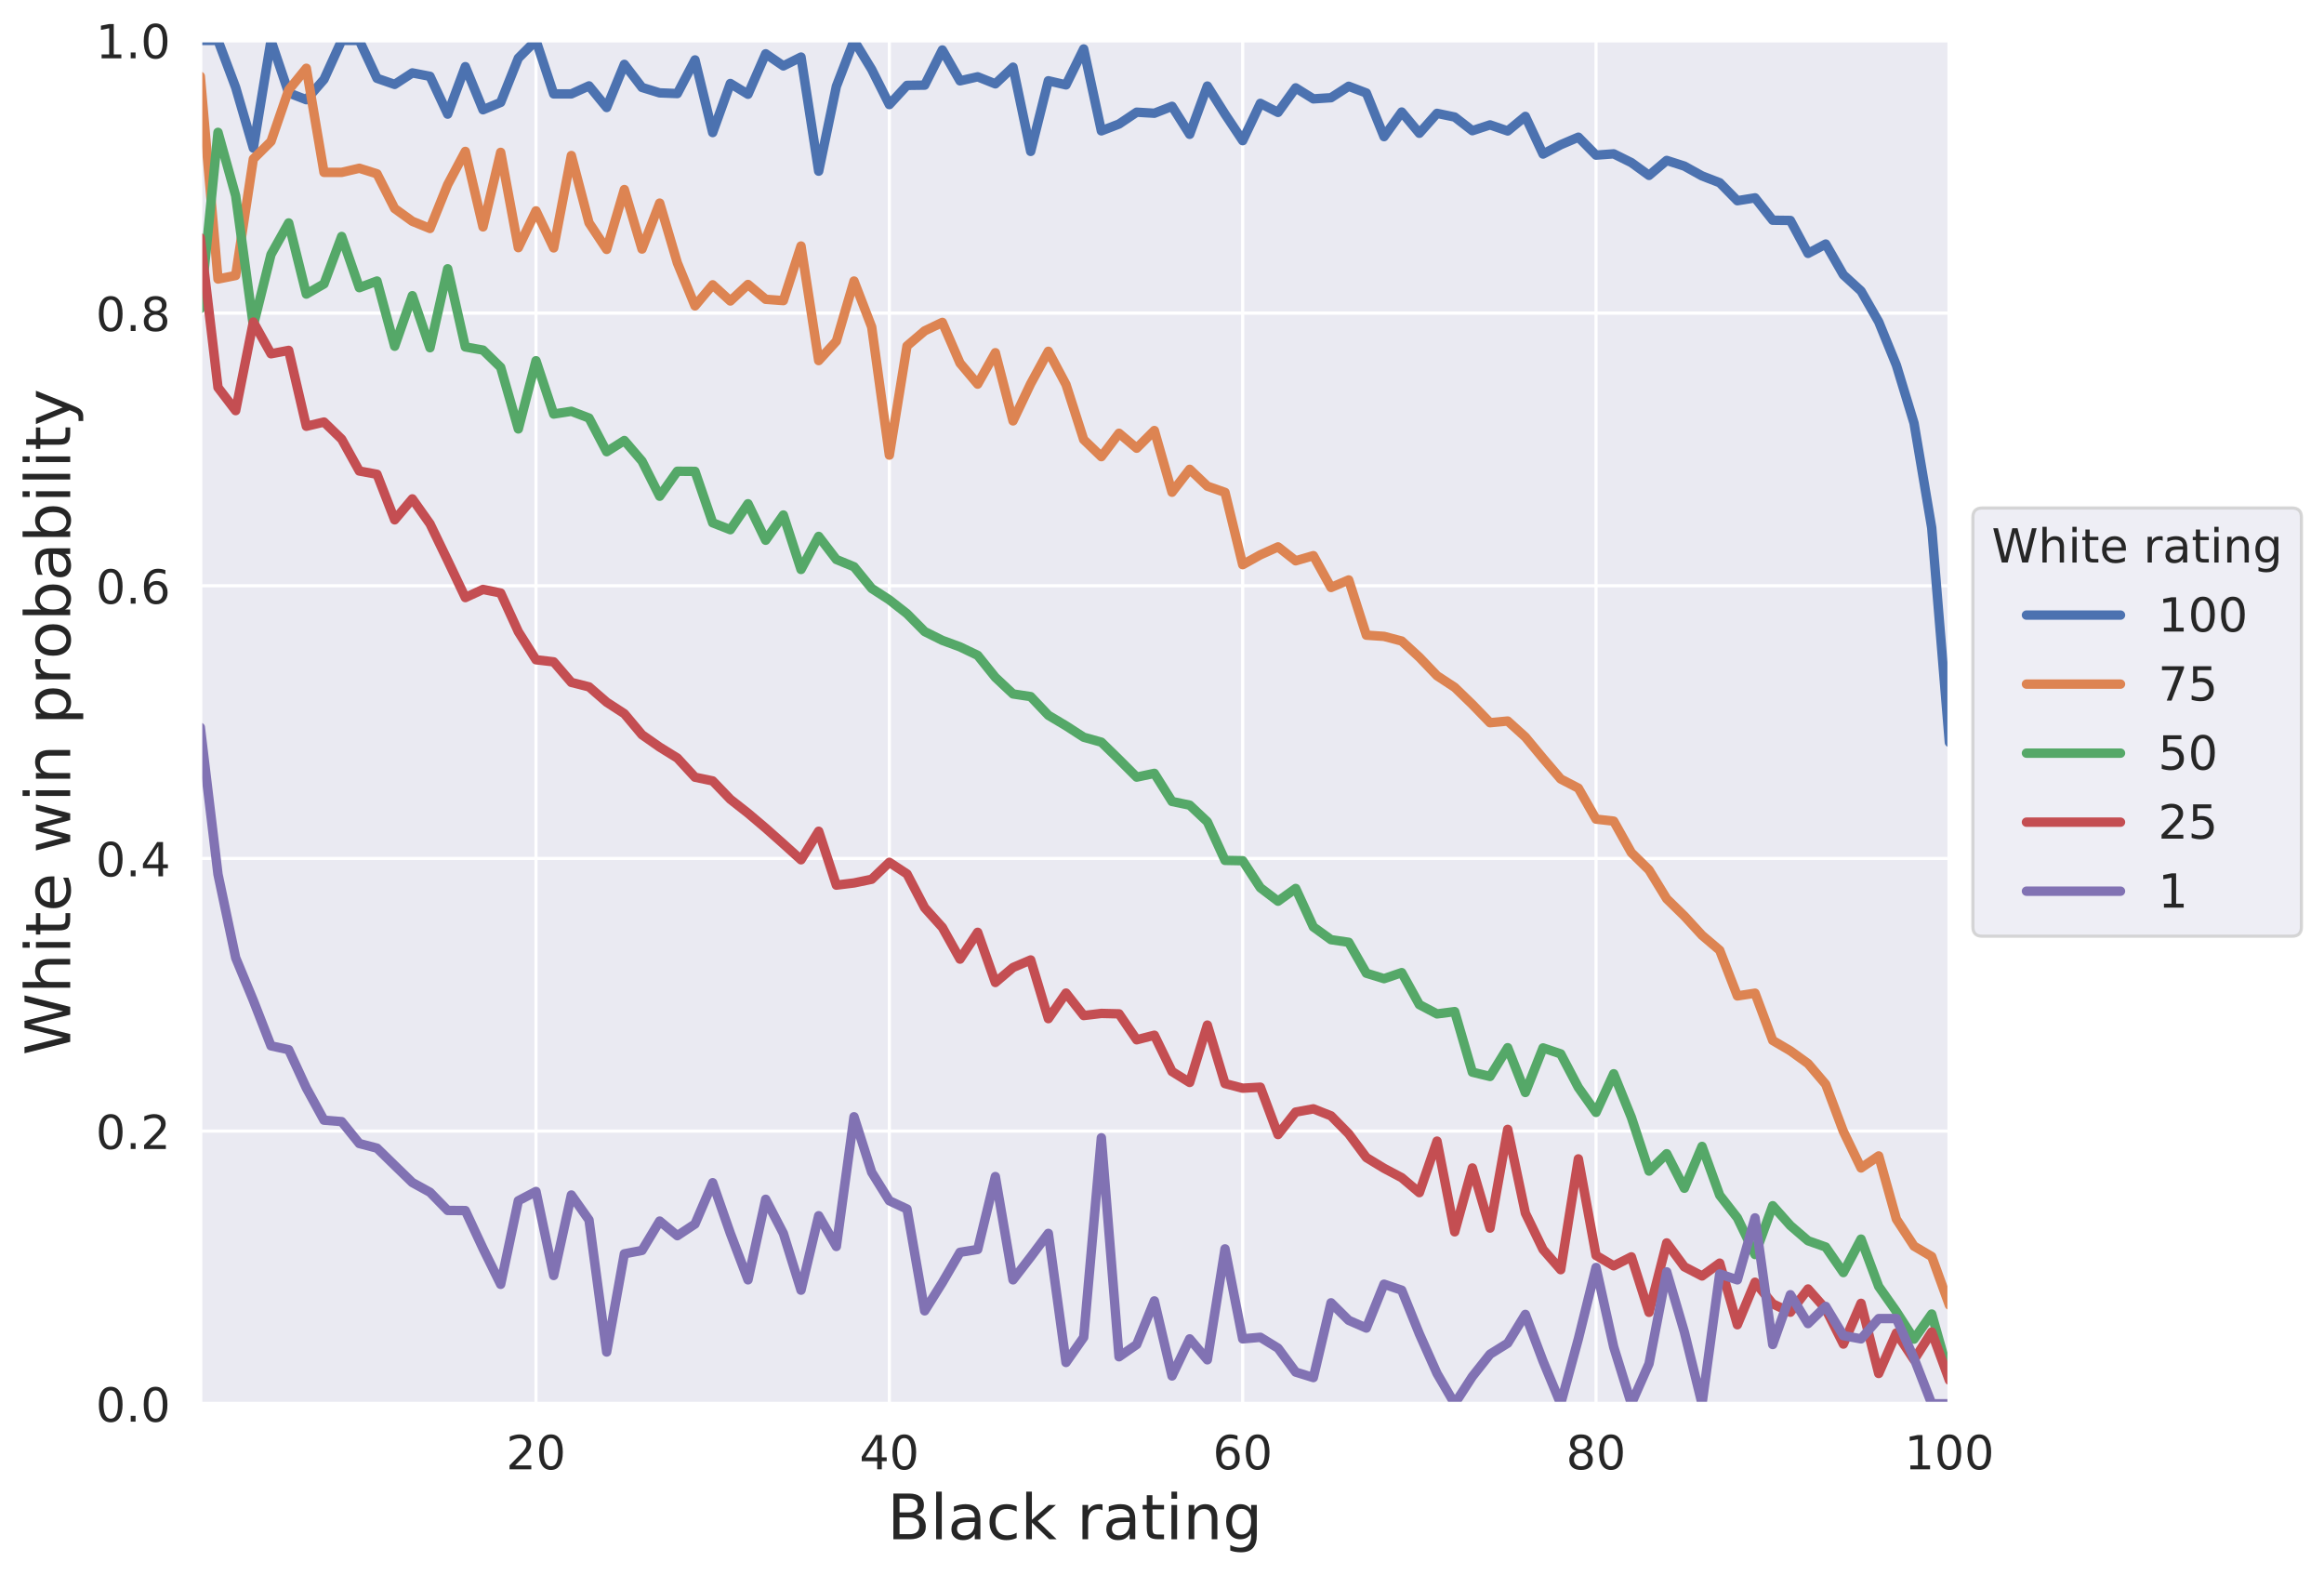 <?xml version="1.0" encoding="utf-8" standalone="no"?>
<!DOCTYPE svg PUBLIC "-//W3C//DTD SVG 1.1//EN"
  "http://www.w3.org/Graphics/SVG/1.1/DTD/svg11.dtd">
<!-- Created with matplotlib (https://matplotlib.org/) -->
<svg height="502.352pt" version="1.1" viewBox="0 0 741.428 502.352" width="741.428pt" xmlns="http://www.w3.org/2000/svg" xmlns:xlink="http://www.w3.org/1999/xlink">
 <defs>
  <style type="text/css">
*{stroke-linecap:butt;stroke-linejoin:round;}
  </style>
 </defs>
 <g id="figure_1">
  <g id="patch_1">
   <path d="M -0 502.352 
L 741.428 502.352 
L 741.428 0 
L -0 0 
z
" style="fill:#ffffff;"/>
  </g>
  <g id="axes_1">
   <g id="patch_2">
    <path d="M 63.911 447.779 
L 621.911 447.779 
L 621.911 12.899 
L 63.911 12.899 
z
" style="fill:#eaeaf2;"/>
   </g>
   <g id="matplotlib.axis_1">
    <g id="xtick_1">
     <g id="line2d_1">
      <path clip-path="url(#p75b1e453d5)" d="M 171.002 447.779 
L 171.002 12.899 
" style="fill:none;stroke:#ffffff;stroke-linecap:round;"/>
     </g>
     <g id="text_1">
      <!-- 20 -->
      <defs>
       <path d="M 19.188 8.297 
L 53.609 8.297 
L 53.609 0 
L 7.328 0 
L 7.328 8.297 
Q 12.938 14.109 22.625 23.891 
Q 32.328 33.688 34.812 36.531 
Q 39.547 41.844 41.422 45.531 
Q 43.312 49.219 43.312 52.781 
Q 43.312 58.594 39.234 62.25 
Q 35.156 65.922 28.609 65.922 
Q 23.969 65.922 18.812 64.312 
Q 13.672 62.703 7.812 59.422 
L 7.812 69.391 
Q 13.766 71.781 18.938 73 
Q 24.125 74.219 28.422 74.219 
Q 39.75 74.219 46.484 68.547 
Q 53.219 62.891 53.219 53.422 
Q 53.219 48.922 51.531 44.891 
Q 49.859 40.875 45.406 35.406 
Q 44.188 33.984 37.641 27.219 
Q 31.109 20.453 19.188 8.297 
z
" id="DejaVuSans-50"/>
       <path d="M 31.781 66.406 
Q 24.172 66.406 20.328 58.906 
Q 16.5 51.422 16.5 36.375 
Q 16.5 21.391 20.328 13.891 
Q 24.172 6.391 31.781 6.391 
Q 39.453 6.391 43.281 13.891 
Q 47.125 21.391 47.125 36.375 
Q 47.125 51.422 43.281 58.906 
Q 39.453 66.406 31.781 66.406 
z
M 31.781 74.219 
Q 44.047 74.219 50.516 64.516 
Q 56.984 54.828 56.984 36.375 
Q 56.984 17.969 50.516 8.266 
Q 44.047 -1.422 31.781 -1.422 
Q 19.531 -1.422 13.062 8.266 
Q 6.594 17.969 6.594 36.375 
Q 6.594 54.828 13.062 64.516 
Q 19.531 74.219 31.781 74.219 
z
" id="DejaVuSans-48"/>
      </defs>
      <g style="fill:#262626;" transform="translate(161.458 468.676)scale(0.15 -0.15)">
       <use xlink:href="#DejaVuSans-50"/>
       <use x="63.623" xlink:href="#DejaVuSans-48"/>
      </g>
     </g>
    </g>
    <g id="xtick_2">
     <g id="line2d_2">
      <path clip-path="url(#p75b1e453d5)" d="M 283.729 447.779 
L 283.729 12.899 
" style="fill:none;stroke:#ffffff;stroke-linecap:round;"/>
     </g>
     <g id="text_2">
      <!-- 40 -->
      <defs>
       <path d="M 37.797 64.312 
L 12.891 25.391 
L 37.797 25.391 
z
M 35.203 72.906 
L 47.609 72.906 
L 47.609 25.391 
L 58.016 25.391 
L 58.016 17.188 
L 47.609 17.188 
L 47.609 0 
L 37.797 0 
L 37.797 17.188 
L 4.891 17.188 
L 4.891 26.703 
z
" id="DejaVuSans-52"/>
      </defs>
      <g style="fill:#262626;" transform="translate(274.185 468.676)scale(0.15 -0.15)">
       <use xlink:href="#DejaVuSans-52"/>
       <use x="63.623" xlink:href="#DejaVuSans-48"/>
      </g>
     </g>
    </g>
    <g id="xtick_3">
     <g id="line2d_3">
      <path clip-path="url(#p75b1e453d5)" d="M 396.456 447.779 
L 396.456 12.899 
" style="fill:none;stroke:#ffffff;stroke-linecap:round;"/>
     </g>
     <g id="text_3">
      <!-- 60 -->
      <defs>
       <path d="M 33.016 40.375 
Q 26.375 40.375 22.484 35.828 
Q 18.609 31.297 18.609 23.391 
Q 18.609 15.531 22.484 10.953 
Q 26.375 6.391 33.016 6.391 
Q 39.656 6.391 43.531 10.953 
Q 47.406 15.531 47.406 23.391 
Q 47.406 31.297 43.531 35.828 
Q 39.656 40.375 33.016 40.375 
z
M 52.594 71.297 
L 52.594 62.312 
Q 48.875 64.062 45.094 64.984 
Q 41.312 65.922 37.594 65.922 
Q 27.828 65.922 22.672 59.328 
Q 17.531 52.734 16.797 39.406 
Q 19.672 43.656 24.016 45.922 
Q 28.375 48.188 33.594 48.188 
Q 44.578 48.188 50.953 41.516 
Q 57.328 34.859 57.328 23.391 
Q 57.328 12.156 50.688 5.359 
Q 44.047 -1.422 33.016 -1.422 
Q 20.359 -1.422 13.672 8.266 
Q 6.984 17.969 6.984 36.375 
Q 6.984 53.656 15.188 63.938 
Q 23.391 74.219 37.203 74.219 
Q 40.922 74.219 44.703 73.484 
Q 48.484 72.75 52.594 71.297 
z
" id="DejaVuSans-54"/>
      </defs>
      <g style="fill:#262626;" transform="translate(386.913 468.676)scale(0.15 -0.15)">
       <use xlink:href="#DejaVuSans-54"/>
       <use x="63.623" xlink:href="#DejaVuSans-48"/>
      </g>
     </g>
    </g>
    <g id="xtick_4">
     <g id="line2d_4">
      <path clip-path="url(#p75b1e453d5)" d="M 509.184 447.779 
L 509.184 12.899 
" style="fill:none;stroke:#ffffff;stroke-linecap:round;"/>
     </g>
     <g id="text_4">
      <!-- 80 -->
      <defs>
       <path d="M 31.781 34.625 
Q 24.75 34.625 20.719 30.859 
Q 16.703 27.094 16.703 20.516 
Q 16.703 13.922 20.719 10.156 
Q 24.75 6.391 31.781 6.391 
Q 38.812 6.391 42.859 10.172 
Q 46.922 13.969 46.922 20.516 
Q 46.922 27.094 42.891 30.859 
Q 38.875 34.625 31.781 34.625 
z
M 21.922 38.812 
Q 15.578 40.375 12.031 44.719 
Q 8.5 49.078 8.5 55.328 
Q 8.5 64.062 14.719 69.141 
Q 20.953 74.219 31.781 74.219 
Q 42.672 74.219 48.875 69.141 
Q 55.078 64.062 55.078 55.328 
Q 55.078 49.078 51.531 44.719 
Q 48 40.375 41.703 38.812 
Q 48.828 37.156 52.797 32.312 
Q 56.781 27.484 56.781 20.516 
Q 56.781 9.906 50.312 4.234 
Q 43.844 -1.422 31.781 -1.422 
Q 19.734 -1.422 13.25 4.234 
Q 6.781 9.906 6.781 20.516 
Q 6.781 27.484 10.781 32.312 
Q 14.797 37.156 21.922 38.812 
z
M 18.312 54.391 
Q 18.312 48.734 21.844 45.562 
Q 25.391 42.391 31.781 42.391 
Q 38.141 42.391 41.719 45.562 
Q 45.312 48.734 45.312 54.391 
Q 45.312 60.062 41.719 63.234 
Q 38.141 66.406 31.781 66.406 
Q 25.391 66.406 21.844 63.234 
Q 18.312 60.062 18.312 54.391 
z
" id="DejaVuSans-56"/>
      </defs>
      <g style="fill:#262626;" transform="translate(499.64 468.676)scale(0.15 -0.15)">
       <use xlink:href="#DejaVuSans-56"/>
       <use x="63.623" xlink:href="#DejaVuSans-48"/>
      </g>
     </g>
    </g>
    <g id="xtick_5">
     <g id="line2d_5">
      <path clip-path="url(#p75b1e453d5)" d="M 621.911 447.779 
L 621.911 12.899 
" style="fill:none;stroke:#ffffff;stroke-linecap:round;"/>
     </g>
     <g id="text_5">
      <!-- 100 -->
      <defs>
       <path d="M 12.406 8.297 
L 28.516 8.297 
L 28.516 63.922 
L 10.984 60.406 
L 10.984 69.391 
L 28.422 72.906 
L 38.281 72.906 
L 38.281 8.297 
L 54.391 8.297 
L 54.391 0 
L 12.406 0 
z
" id="DejaVuSans-49"/>
      </defs>
      <g style="fill:#262626;" transform="translate(607.595 468.676)scale(0.15 -0.15)">
       <use xlink:href="#DejaVuSans-49"/>
       <use x="63.623" xlink:href="#DejaVuSans-48"/>
       <use x="127.246" xlink:href="#DejaVuSans-48"/>
      </g>
     </g>
    </g>
    <g id="text_6">
     <!-- Black rating -->
     <defs>
      <path d="M 19.672 34.812 
L 19.672 8.109 
L 35.5 8.109 
Q 43.453 8.109 47.281 11.406 
Q 51.125 14.703 51.125 21.484 
Q 51.125 28.328 47.281 31.562 
Q 43.453 34.812 35.5 34.812 
z
M 19.672 64.797 
L 19.672 42.828 
L 34.281 42.828 
Q 41.5 42.828 45.031 45.531 
Q 48.578 48.25 48.578 53.812 
Q 48.578 59.328 45.031 62.062 
Q 41.5 64.797 34.281 64.797 
z
M 9.812 72.906 
L 35.016 72.906 
Q 46.297 72.906 52.391 68.219 
Q 58.5 63.531 58.5 54.891 
Q 58.5 48.188 55.375 44.234 
Q 52.25 40.281 46.188 39.312 
Q 53.469 37.75 57.5 32.781 
Q 61.531 27.828 61.531 20.406 
Q 61.531 10.641 54.891 5.312 
Q 48.25 0 35.984 0 
L 9.812 0 
z
" id="DejaVuSans-66"/>
      <path d="M 9.422 75.984 
L 18.406 75.984 
L 18.406 0 
L 9.422 0 
z
" id="DejaVuSans-108"/>
      <path d="M 34.281 27.484 
Q 23.391 27.484 19.188 25 
Q 14.984 22.516 14.984 16.5 
Q 14.984 11.719 18.141 8.906 
Q 21.297 6.109 26.703 6.109 
Q 34.188 6.109 38.703 11.406 
Q 43.219 16.703 43.219 25.484 
L 43.219 27.484 
z
M 52.203 31.203 
L 52.203 0 
L 43.219 0 
L 43.219 8.297 
Q 40.141 3.328 35.547 0.953 
Q 30.953 -1.422 24.312 -1.422 
Q 15.922 -1.422 10.953 3.297 
Q 6 8.016 6 15.922 
Q 6 25.141 12.172 29.828 
Q 18.359 34.516 30.609 34.516 
L 43.219 34.516 
L 43.219 35.406 
Q 43.219 41.609 39.141 45 
Q 35.062 48.391 27.688 48.391 
Q 23 48.391 18.547 47.266 
Q 14.109 46.141 10.016 43.891 
L 10.016 52.203 
Q 14.938 54.109 19.578 55.047 
Q 24.219 56 28.609 56 
Q 40.484 56 46.344 49.844 
Q 52.203 43.703 52.203 31.203 
z
" id="DejaVuSans-97"/>
      <path d="M 48.781 52.594 
L 48.781 44.188 
Q 44.969 46.297 41.141 47.344 
Q 37.312 48.391 33.406 48.391 
Q 24.656 48.391 19.812 42.844 
Q 14.984 37.312 14.984 27.297 
Q 14.984 17.281 19.812 11.734 
Q 24.656 6.203 33.406 6.203 
Q 37.312 6.203 41.141 7.25 
Q 44.969 8.297 48.781 10.406 
L 48.781 2.094 
Q 45.016 0.344 40.984 -0.531 
Q 36.969 -1.422 32.422 -1.422 
Q 20.062 -1.422 12.781 6.344 
Q 5.516 14.109 5.516 27.297 
Q 5.516 40.672 12.859 48.328 
Q 20.219 56 33.016 56 
Q 37.156 56 41.109 55.141 
Q 45.062 54.297 48.781 52.594 
z
" id="DejaVuSans-99"/>
      <path d="M 9.078 75.984 
L 18.109 75.984 
L 18.109 31.109 
L 44.922 54.688 
L 56.391 54.688 
L 27.391 29.109 
L 57.625 0 
L 45.906 0 
L 18.109 26.703 
L 18.109 0 
L 9.078 0 
z
" id="DejaVuSans-107"/>
      <path id="DejaVuSans-32"/>
      <path d="M 41.109 46.297 
Q 39.594 47.172 37.812 47.578 
Q 36.031 48 33.891 48 
Q 26.266 48 22.188 43.047 
Q 18.109 38.094 18.109 28.812 
L 18.109 0 
L 9.078 0 
L 9.078 54.688 
L 18.109 54.688 
L 18.109 46.188 
Q 20.953 51.172 25.484 53.578 
Q 30.031 56 36.531 56 
Q 37.453 56 38.578 55.875 
Q 39.703 55.766 41.062 55.516 
z
" id="DejaVuSans-114"/>
      <path d="M 18.312 70.219 
L 18.312 54.688 
L 36.812 54.688 
L 36.812 47.703 
L 18.312 47.703 
L 18.312 18.016 
Q 18.312 11.328 20.141 9.422 
Q 21.969 7.516 27.594 7.516 
L 36.812 7.516 
L 36.812 0 
L 27.594 0 
Q 17.188 0 13.234 3.875 
Q 9.281 7.766 9.281 18.016 
L 9.281 47.703 
L 2.688 47.703 
L 2.688 54.688 
L 9.281 54.688 
L 9.281 70.219 
z
" id="DejaVuSans-116"/>
      <path d="M 9.422 54.688 
L 18.406 54.688 
L 18.406 0 
L 9.422 0 
z
M 9.422 75.984 
L 18.406 75.984 
L 18.406 64.594 
L 9.422 64.594 
z
" id="DejaVuSans-105"/>
      <path d="M 54.891 33.016 
L 54.891 0 
L 45.906 0 
L 45.906 32.719 
Q 45.906 40.484 42.875 44.328 
Q 39.844 48.188 33.797 48.188 
Q 26.516 48.188 22.312 43.547 
Q 18.109 38.922 18.109 30.906 
L 18.109 0 
L 9.078 0 
L 9.078 54.688 
L 18.109 54.688 
L 18.109 46.188 
Q 21.344 51.125 25.703 53.562 
Q 30.078 56 35.797 56 
Q 45.219 56 50.047 50.172 
Q 54.891 44.344 54.891 33.016 
z
" id="DejaVuSans-110"/>
      <path d="M 45.406 27.984 
Q 45.406 37.75 41.375 43.109 
Q 37.359 48.484 30.078 48.484 
Q 22.859 48.484 18.828 43.109 
Q 14.797 37.75 14.797 27.984 
Q 14.797 18.266 18.828 12.891 
Q 22.859 7.516 30.078 7.516 
Q 37.359 7.516 41.375 12.891 
Q 45.406 18.266 45.406 27.984 
z
M 54.391 6.781 
Q 54.391 -7.172 48.188 -13.984 
Q 42 -20.797 29.203 -20.797 
Q 24.469 -20.797 20.266 -20.094 
Q 16.062 -19.391 12.109 -17.922 
L 12.109 -9.188 
Q 16.062 -11.328 19.922 -12.344 
Q 23.781 -13.375 27.781 -13.375 
Q 36.625 -13.375 41.016 -8.766 
Q 45.406 -4.156 45.406 5.172 
L 45.406 9.625 
Q 42.625 4.781 38.281 2.391 
Q 33.938 0 27.875 0 
Q 17.828 0 11.672 7.656 
Q 5.516 15.328 5.516 27.984 
Q 5.516 40.672 11.672 48.328 
Q 17.828 56 27.875 56 
Q 33.938 56 38.281 53.609 
Q 42.625 51.219 45.406 46.391 
L 45.406 54.688 
L 54.391 54.688 
z
" id="DejaVuSans-103"/>
     </defs>
     <g style="fill:#262626;" transform="translate(283.053 490.993)scale(0.2 -0.2)">
      <use xlink:href="#DejaVuSans-66"/>
      <use x="68.604" xlink:href="#DejaVuSans-108"/>
      <use x="96.387" xlink:href="#DejaVuSans-97"/>
      <use x="157.666" xlink:href="#DejaVuSans-99"/>
      <use x="212.646" xlink:href="#DejaVuSans-107"/>
      <use x="270.557" xlink:href="#DejaVuSans-32"/>
      <use x="302.344" xlink:href="#DejaVuSans-114"/>
      <use x="343.457" xlink:href="#DejaVuSans-97"/>
      <use x="404.736" xlink:href="#DejaVuSans-116"/>
      <use x="443.945" xlink:href="#DejaVuSans-105"/>
      <use x="471.729" xlink:href="#DejaVuSans-110"/>
      <use x="535.107" xlink:href="#DejaVuSans-103"/>
     </g>
    </g>
   </g>
   <g id="matplotlib.axis_2">
    <g id="ytick_1">
     <g id="line2d_6">
      <path clip-path="url(#p75b1e453d5)" d="M 63.911 447.779 
L 621.911 447.779 
" style="fill:none;stroke:#ffffff;stroke-linecap:round;"/>
     </g>
     <g id="text_7">
      <!-- 0.0 -->
      <defs>
       <path d="M 10.688 12.406 
L 21 12.406 
L 21 0 
L 10.688 0 
z
" id="DejaVuSans-46"/>
      </defs>
      <g style="fill:#262626;" transform="translate(30.556 453.478)scale(0.15 -0.15)">
       <use xlink:href="#DejaVuSans-48"/>
       <use x="63.623" xlink:href="#DejaVuSans-46"/>
       <use x="95.41" xlink:href="#DejaVuSans-48"/>
      </g>
     </g>
    </g>
    <g id="ytick_2">
     <g id="line2d_7">
      <path clip-path="url(#p75b1e453d5)" d="M 63.911 360.803 
L 621.911 360.803 
" style="fill:none;stroke:#ffffff;stroke-linecap:round;"/>
     </g>
     <g id="text_8">
      <!-- 0.2 -->
      <g style="fill:#262626;" transform="translate(30.556 366.502)scale(0.15 -0.15)">
       <use xlink:href="#DejaVuSans-48"/>
       <use x="63.623" xlink:href="#DejaVuSans-46"/>
       <use x="95.41" xlink:href="#DejaVuSans-50"/>
      </g>
     </g>
    </g>
    <g id="ytick_3">
     <g id="line2d_8">
      <path clip-path="url(#p75b1e453d5)" d="M 63.911 273.827 
L 621.911 273.827 
" style="fill:none;stroke:#ffffff;stroke-linecap:round;"/>
     </g>
     <g id="text_9">
      <!-- 0.4 -->
      <g style="fill:#262626;" transform="translate(30.556 279.526)scale(0.15 -0.15)">
       <use xlink:href="#DejaVuSans-48"/>
       <use x="63.623" xlink:href="#DejaVuSans-46"/>
       <use x="95.41" xlink:href="#DejaVuSans-52"/>
      </g>
     </g>
    </g>
    <g id="ytick_4">
     <g id="line2d_9">
      <path clip-path="url(#p75b1e453d5)" d="M 63.911 186.851 
L 621.911 186.851 
" style="fill:none;stroke:#ffffff;stroke-linecap:round;"/>
     </g>
     <g id="text_10">
      <!-- 0.6 -->
      <g style="fill:#262626;" transform="translate(30.556 192.55)scale(0.15 -0.15)">
       <use xlink:href="#DejaVuSans-48"/>
       <use x="63.623" xlink:href="#DejaVuSans-46"/>
       <use x="95.41" xlink:href="#DejaVuSans-54"/>
      </g>
     </g>
    </g>
    <g id="ytick_5">
     <g id="line2d_10">
      <path clip-path="url(#p75b1e453d5)" d="M 63.911 99.875 
L 621.911 99.875 
" style="fill:none;stroke:#ffffff;stroke-linecap:round;"/>
     </g>
     <g id="text_11">
      <!-- 0.8 -->
      <g style="fill:#262626;" transform="translate(30.556 105.574)scale(0.15 -0.15)">
       <use xlink:href="#DejaVuSans-48"/>
       <use x="63.623" xlink:href="#DejaVuSans-46"/>
       <use x="95.41" xlink:href="#DejaVuSans-56"/>
      </g>
     </g>
    </g>
    <g id="ytick_6">
     <g id="line2d_11">
      <path clip-path="url(#p75b1e453d5)" d="M 63.911 12.899 
L 621.911 12.899 
" style="fill:none;stroke:#ffffff;stroke-linecap:round;"/>
     </g>
     <g id="text_12">
      <!-- 1.0 -->
      <g style="fill:#262626;" transform="translate(30.556 18.598)scale(0.15 -0.15)">
       <use xlink:href="#DejaVuSans-49"/>
       <use x="63.623" xlink:href="#DejaVuSans-46"/>
       <use x="95.41" xlink:href="#DejaVuSans-48"/>
      </g>
     </g>
    </g>
    <g id="text_13">
     <!-- White win probability -->
     <defs>
      <path d="M 3.328 72.906 
L 13.281 72.906 
L 28.609 11.281 
L 43.891 72.906 
L 54.984 72.906 
L 70.312 11.281 
L 85.594 72.906 
L 95.609 72.906 
L 77.297 0 
L 64.891 0 
L 49.516 63.281 
L 33.984 0 
L 21.578 0 
z
" id="DejaVuSans-87"/>
      <path d="M 54.891 33.016 
L 54.891 0 
L 45.906 0 
L 45.906 32.719 
Q 45.906 40.484 42.875 44.328 
Q 39.844 48.188 33.797 48.188 
Q 26.516 48.188 22.312 43.547 
Q 18.109 38.922 18.109 30.906 
L 18.109 0 
L 9.078 0 
L 9.078 75.984 
L 18.109 75.984 
L 18.109 46.188 
Q 21.344 51.125 25.703 53.562 
Q 30.078 56 35.797 56 
Q 45.219 56 50.047 50.172 
Q 54.891 44.344 54.891 33.016 
z
" id="DejaVuSans-104"/>
      <path d="M 56.203 29.594 
L 56.203 25.203 
L 14.891 25.203 
Q 15.484 15.922 20.484 11.062 
Q 25.484 6.203 34.422 6.203 
Q 39.594 6.203 44.453 7.469 
Q 49.312 8.734 54.109 11.281 
L 54.109 2.781 
Q 49.266 0.734 44.188 -0.344 
Q 39.109 -1.422 33.891 -1.422 
Q 20.797 -1.422 13.156 6.188 
Q 5.516 13.812 5.516 26.812 
Q 5.516 40.234 12.766 48.109 
Q 20.016 56 32.328 56 
Q 43.359 56 49.781 48.891 
Q 56.203 41.797 56.203 29.594 
z
M 47.219 32.234 
Q 47.125 39.594 43.094 43.984 
Q 39.062 48.391 32.422 48.391 
Q 24.906 48.391 20.391 44.141 
Q 15.875 39.891 15.188 32.172 
z
" id="DejaVuSans-101"/>
      <path d="M 4.203 54.688 
L 13.188 54.688 
L 24.422 12.016 
L 35.594 54.688 
L 46.188 54.688 
L 57.422 12.016 
L 68.609 54.688 
L 77.594 54.688 
L 63.281 0 
L 52.688 0 
L 40.922 44.828 
L 29.109 0 
L 18.5 0 
z
" id="DejaVuSans-119"/>
      <path d="M 18.109 8.203 
L 18.109 -20.797 
L 9.078 -20.797 
L 9.078 54.688 
L 18.109 54.688 
L 18.109 46.391 
Q 20.953 51.266 25.266 53.625 
Q 29.594 56 35.594 56 
Q 45.562 56 51.781 48.094 
Q 58.016 40.188 58.016 27.297 
Q 58.016 14.406 51.781 6.484 
Q 45.562 -1.422 35.594 -1.422 
Q 29.594 -1.422 25.266 0.953 
Q 20.953 3.328 18.109 8.203 
z
M 48.688 27.297 
Q 48.688 37.203 44.609 42.844 
Q 40.531 48.484 33.406 48.484 
Q 26.266 48.484 22.188 42.844 
Q 18.109 37.203 18.109 27.297 
Q 18.109 17.391 22.188 11.75 
Q 26.266 6.109 33.406 6.109 
Q 40.531 6.109 44.609 11.75 
Q 48.688 17.391 48.688 27.297 
z
" id="DejaVuSans-112"/>
      <path d="M 30.609 48.391 
Q 23.391 48.391 19.188 42.75 
Q 14.984 37.109 14.984 27.297 
Q 14.984 17.484 19.156 11.844 
Q 23.344 6.203 30.609 6.203 
Q 37.797 6.203 41.984 11.859 
Q 46.188 17.531 46.188 27.297 
Q 46.188 37.016 41.984 42.703 
Q 37.797 48.391 30.609 48.391 
z
M 30.609 56 
Q 42.328 56 49.016 48.375 
Q 55.719 40.766 55.719 27.297 
Q 55.719 13.875 49.016 6.219 
Q 42.328 -1.422 30.609 -1.422 
Q 18.844 -1.422 12.172 6.219 
Q 5.516 13.875 5.516 27.297 
Q 5.516 40.766 12.172 48.375 
Q 18.844 56 30.609 56 
z
" id="DejaVuSans-111"/>
      <path d="M 48.688 27.297 
Q 48.688 37.203 44.609 42.844 
Q 40.531 48.484 33.406 48.484 
Q 26.266 48.484 22.188 42.844 
Q 18.109 37.203 18.109 27.297 
Q 18.109 17.391 22.188 11.75 
Q 26.266 6.109 33.406 6.109 
Q 40.531 6.109 44.609 11.75 
Q 48.688 17.391 48.688 27.297 
z
M 18.109 46.391 
Q 20.953 51.266 25.266 53.625 
Q 29.594 56 35.594 56 
Q 45.562 56 51.781 48.094 
Q 58.016 40.188 58.016 27.297 
Q 58.016 14.406 51.781 6.484 
Q 45.562 -1.422 35.594 -1.422 
Q 29.594 -1.422 25.266 0.953 
Q 20.953 3.328 18.109 8.203 
L 18.109 0 
L 9.078 0 
L 9.078 75.984 
L 18.109 75.984 
z
" id="DejaVuSans-98"/>
      <path d="M 32.172 -5.078 
Q 28.375 -14.844 24.75 -17.812 
Q 21.141 -20.797 15.094 -20.797 
L 7.906 -20.797 
L 7.906 -13.281 
L 13.188 -13.281 
Q 16.891 -13.281 18.938 -11.516 
Q 21 -9.766 23.484 -3.219 
L 25.094 0.875 
L 2.984 54.688 
L 12.5 54.688 
L 29.594 11.922 
L 46.688 54.688 
L 56.203 54.688 
z
" id="DejaVuSans-121"/>
     </defs>
     <g style="fill:#262626;" transform="translate(22.397 336.639)rotate(-90)scale(0.2 -0.2)">
      <use xlink:href="#DejaVuSans-87"/>
      <use x="98.877" xlink:href="#DejaVuSans-104"/>
      <use x="162.256" xlink:href="#DejaVuSans-105"/>
      <use x="190.039" xlink:href="#DejaVuSans-116"/>
      <use x="229.248" xlink:href="#DejaVuSans-101"/>
      <use x="290.771" xlink:href="#DejaVuSans-32"/>
      <use x="322.559" xlink:href="#DejaVuSans-119"/>
      <use x="404.346" xlink:href="#DejaVuSans-105"/>
      <use x="432.129" xlink:href="#DejaVuSans-110"/>
      <use x="495.508" xlink:href="#DejaVuSans-32"/>
      <use x="527.295" xlink:href="#DejaVuSans-112"/>
      <use x="590.771" xlink:href="#DejaVuSans-114"/>
      <use x="631.854" xlink:href="#DejaVuSans-111"/>
      <use x="693.035" xlink:href="#DejaVuSans-98"/>
      <use x="756.512" xlink:href="#DejaVuSans-97"/>
      <use x="817.791" xlink:href="#DejaVuSans-98"/>
      <use x="881.268" xlink:href="#DejaVuSans-105"/>
      <use x="909.051" xlink:href="#DejaVuSans-108"/>
      <use x="936.834" xlink:href="#DejaVuSans-105"/>
      <use x="964.617" xlink:href="#DejaVuSans-116"/>
      <use x="1003.826" xlink:href="#DejaVuSans-121"/>
     </g>
    </g>
   </g>
   <g id="line2d_12">
    <path clip-path="url(#p75b1e453d5)" d="M 63.911 12.899 
L 69.547 12.899 
L 75.184 27.895 
L 80.82 47.231 
L 86.456 12.899 
L 92.093 29.625 
L 97.729 31.807 
L 103.365 25.324 
L 109.002 12.899 
L 114.638 12.899 
L 120.275 24.979 
L 125.911 26.927 
L 131.547 23.253 
L 137.184 24.343 
L 142.82 36.406 
L 148.456 21.262 
L 154.093 35.011 
L 159.729 32.666 
L 165.365 18.547 
L 171.002 12.899 
L 176.638 29.953 
L 182.275 29.953 
L 187.911 27.395 
L 193.547 34.286 
L 199.184 20.528 
L 204.82 27.895 
L 210.456 29.625 
L 216.093 29.842 
L 221.729 19.111 
L 227.365 42.283 
L 233.002 26.632 
L 238.638 30.065 
L 244.275 17.162 
L 249.911 21.027 
L 255.547 18.202 
L 261.184 54.6 
L 266.82 27.558 
L 272.456 12.899 
L 278.093 22.152 
L 283.729 33.364 
L 289.365 27.236 
L 295.002 27.157 
L 300.638 15.94 
L 306.275 25.784 
L 311.911 24.496 
L 317.547 26.749 
L 323.184 21.426 
L 328.82 48.296 
L 334.456 25.765 
L 340.093 27.08 
L 345.729 15.617 
L 351.365 41.743 
L 357.002 39.566 
L 362.638 35.787 
L 368.275 36.121 
L 373.911 33.915 
L 379.547 42.841 
L 385.184 27.449 
L 390.82 36.406 
L 396.456 44.875 
L 402.093 32.97 
L 407.729 35.851 
L 413.365 28.025 
L 419.002 31.537 
L 424.638 31.171 
L 430.275 27.517 
L 435.911 29.663 
L 441.547 43.586 
L 447.184 35.737 
L 452.82 42.511 
L 458.456 36.158 
L 464.093 37.33 
L 469.729 41.689 
L 475.365 39.832 
L 481.002 41.774 
L 486.638 37.126 
L 492.275 49.139 
L 497.911 46.165 
L 503.547 43.758 
L 509.184 49.487 
L 514.82 49.069 
L 520.456 51.867 
L 526.093 55.946 
L 531.729 51.173 
L 537.365 52.981 
L 543.002 56.112 
L 548.638 58.289 
L 554.275 64.026 
L 559.911 63.11 
L 565.547 70.25 
L 571.184 70.32 
L 576.82 80.823 
L 582.456 77.843 
L 588.093 87.659 
L 593.729 92.827 
L 599.365 102.656 
L 605.002 116.485 
L 610.638 134.98 
L 616.275 168.35 
L 621.911 236.819 
" style="fill:none;stroke:#4c72b0;stroke-linecap:round;stroke-width:3;"/>
   </g>
   <g id="line2d_13">
    <path clip-path="url(#p75b1e453d5)" d="M 63.911 24.343 
L 69.547 89.003 
L 75.184 87.878 
L 80.82 50.714 
L 86.456 45.112 
L 92.093 28.713 
L 97.729 21.774 
L 103.365 54.984 
L 109.002 54.984 
L 114.638 53.669 
L 120.275 55.441 
L 125.911 66.514 
L 131.547 70.587 
L 137.184 72.882 
L 142.82 58.896 
L 148.456 48.296 
L 154.093 72.37 
L 159.729 48.598 
L 165.365 79.001 
L 171.002 67.259 
L 176.638 79.076 
L 182.275 49.609 
L 187.911 71.067 
L 193.547 79.559 
L 199.184 60.464 
L 204.82 79.438 
L 210.456 64.788 
L 216.093 83.853 
L 221.729 97.566 
L 227.365 90.849 
L 233.002 96.009 
L 238.638 90.737 
L 244.275 95.471 
L 249.911 95.891 
L 255.547 78.476 
L 261.184 115.016 
L 266.82 108.828 
L 272.456 89.642 
L 278.093 104.297 
L 283.729 145.175 
L 289.365 110.347 
L 295.002 105.536 
L 300.638 102.835 
L 306.275 115.824 
L 311.911 122.525 
L 317.547 112.508 
L 323.184 134.261 
L 328.82 122.395 
L 334.456 112.057 
L 340.093 122.681 
L 345.729 140.223 
L 351.365 145.664 
L 357.002 138.203 
L 362.638 142.965 
L 368.275 137.331 
L 373.911 157.005 
L 379.547 149.703 
L 385.184 155.078 
L 390.82 157.06 
L 396.456 180.121 
L 402.093 176.979 
L 407.729 174.441 
L 413.365 178.884 
L 419.002 177.24 
L 424.638 187.398 
L 430.275 184.989 
L 435.911 202.607 
L 441.547 202.988 
L 447.184 204.475 
L 452.82 209.654 
L 458.456 215.548 
L 464.093 219.25 
L 469.729 224.71 
L 475.365 230.532 
L 481.002 229.996 
L 486.638 235.095 
L 492.275 241.893 
L 497.911 248.481 
L 503.547 251.406 
L 509.184 261.286 
L 514.82 261.92 
L 520.456 271.98 
L 526.093 277.51 
L 531.729 286.696 
L 537.365 292.199 
L 543.002 298.337 
L 548.638 303.121 
L 554.275 317.677 
L 559.911 316.802 
L 565.547 331.878 
L 571.184 335.196 
L 576.82 339.268 
L 582.456 345.885 
L 588.093 360.904 
L 593.729 372.552 
L 599.365 368.71 
L 605.002 388.876 
L 610.638 397.487 
L 616.275 400.812 
L 621.911 416.313 
" style="fill:none;stroke:#dd8452;stroke-linecap:round;stroke-width:3;"/>
   </g>
   <g id="line2d_14">
    <path clip-path="url(#p75b1e453d5)" d="M 63.911 98.449 
L 69.547 42.217 
L 75.184 62.442 
L 80.82 103.828 
L 86.456 81.186 
L 92.093 71.111 
L 97.729 93.807 
L 103.365 90.556 
L 109.002 75.431 
L 114.638 91.763 
L 120.275 89.642 
L 125.911 110.442 
L 131.547 94.315 
L 137.184 110.925 
L 142.82 85.736 
L 148.456 110.663 
L 154.093 111.673 
L 159.729 117.168 
L 165.365 136.822 
L 171.002 115.064 
L 176.638 132.073 
L 182.275 131.193 
L 187.911 133.341 
L 193.547 144.082 
L 199.184 140.516 
L 204.82 147.081 
L 210.456 158.286 
L 216.093 150.321 
L 221.729 150.355 
L 227.365 166.759 
L 233.002 168.963 
L 238.638 160.688 
L 244.275 172.327 
L 249.911 164.273 
L 255.547 181.647 
L 261.184 171.095 
L 266.82 178.463 
L 272.456 180.782 
L 278.093 187.693 
L 283.729 191.346 
L 289.365 195.762 
L 295.002 201.456 
L 300.638 204.264 
L 306.275 206.34 
L 311.911 209.046 
L 317.547 216.059 
L 323.184 221.353 
L 328.82 222.202 
L 334.456 228.156 
L 340.093 231.517 
L 345.729 235.158 
L 351.365 236.737 
L 357.002 242.244 
L 362.638 247.888 
L 368.275 246.684 
L 373.911 255.656 
L 379.547 256.825 
L 385.184 262.135 
L 390.82 274.445 
L 396.456 274.548 
L 402.093 283.173 
L 407.729 287.458 
L 413.365 283.398 
L 419.002 295.669 
L 424.638 299.74 
L 430.275 300.568 
L 435.911 310.432 
L 441.547 312.171 
L 447.184 310.244 
L 452.82 320.452 
L 458.456 323.414 
L 464.093 322.676 
L 469.729 341.997 
L 475.365 343.368 
L 481.002 334.191 
L 486.638 348.484 
L 492.275 334.26 
L 497.911 336.162 
L 503.547 346.882 
L 509.184 354.838 
L 514.82 342.507 
L 520.456 356.417 
L 526.093 373.548 
L 531.729 368.012 
L 537.365 379.026 
L 543.002 365.68 
L 548.638 381.249 
L 554.275 388.477 
L 559.911 400.171 
L 565.547 384.598 
L 571.184 390.932 
L 576.82 395.773 
L 582.456 397.772 
L 588.093 405.924 
L 593.729 395.251 
L 599.365 410.356 
L 605.002 418.36 
L 610.638 427.146 
L 616.275 419.145 
L 621.911 439.081 
" style="fill:none;stroke:#55a868;stroke-linecap:round;stroke-width:3;"/>
   </g>
   <g id="line2d_15">
    <path clip-path="url(#p75b1e453d5)" d="M 63.911 75.842 
L 69.547 123.596 
L 75.184 130.979 
L 80.82 102.723 
L 86.456 112.845 
L 92.093 111.765 
L 97.729 135.967 
L 103.365 134.621 
L 109.002 140.085 
L 114.638 150.248 
L 120.275 151.284 
L 125.911 165.814 
L 131.547 159.13 
L 137.184 167.09 
L 142.82 178.768 
L 148.456 190.618 
L 154.093 188.01 
L 159.729 189.163 
L 165.365 201.507 
L 171.002 210.455 
L 176.638 211.112 
L 182.275 217.672 
L 187.911 219.095 
L 193.547 223.99 
L 199.184 227.648 
L 204.82 234.37 
L 210.456 238.309 
L 216.093 241.799 
L 221.729 247.915 
L 227.365 249.09 
L 233.002 254.964 
L 238.638 259.387 
L 244.275 264.163 
L 249.911 269.167 
L 255.547 274.254 
L 261.184 265.148 
L 266.82 282.338 
L 272.456 281.642 
L 278.093 280.47 
L 283.729 275.063 
L 289.365 278.773 
L 295.002 289.565 
L 300.638 295.828 
L 306.275 305.938 
L 311.911 297.39 
L 317.547 313.395 
L 323.184 308.617 
L 328.82 306.207 
L 334.456 324.931 
L 340.093 316.769 
L 345.729 323.939 
L 351.365 323.258 
L 357.002 323.392 
L 362.638 331.67 
L 368.275 330.213 
L 373.911 341.79 
L 379.547 345.282 
L 385.184 326.979 
L 390.82 345.648 
L 396.456 347.112 
L 402.093 346.788 
L 407.729 361.899 
L 413.365 354.726 
L 419.002 353.694 
L 424.638 355.929 
L 430.275 361.664 
L 435.911 369.232 
L 441.547 372.663 
L 447.184 375.652 
L 452.82 380.43 
L 458.456 363.995 
L 464.093 392.929 
L 469.729 372.556 
L 475.365 391.738 
L 481.002 360.238 
L 486.638 386.941 
L 492.275 398.547 
L 497.911 405.004 
L 503.547 369.657 
L 509.184 400.445 
L 514.82 403.773 
L 520.456 400.906 
L 526.093 418.61 
L 531.729 396.458 
L 537.365 404.083 
L 543.002 407.009 
L 548.638 402.91 
L 554.275 422.568 
L 559.911 409 
L 565.547 415.888 
L 571.184 418.57 
L 576.82 411.157 
L 582.456 417.526 
L 588.093 428.733 
L 593.729 415.735 
L 599.365 438.115 
L 605.002 425.188 
L 610.638 433.75 
L 616.275 424.89 
L 621.911 440.281 
" style="fill:none;stroke:#c44e52;stroke-linecap:round;stroke-width:3;"/>
   </g>
   <g id="line2d_16">
    <path clip-path="url(#p75b1e453d5)" d="M 63.911 232.01 
L 69.547 278.896 
L 75.184 305.511 
L 80.82 319.117 
L 86.456 333.603 
L 92.093 334.826 
L 97.729 347.042 
L 103.365 357.315 
L 109.002 357.771 
L 114.638 364.762 
L 120.275 366.231 
L 125.911 371.736 
L 131.547 377.203 
L 137.184 380.305 
L 142.82 386.105 
L 148.456 386.148 
L 154.093 398.236 
L 159.729 409.671 
L 165.365 383.009 
L 171.002 380.052 
L 176.638 406.849 
L 182.275 381.176 
L 187.911 389.143 
L 193.547 431.264 
L 199.184 399.942 
L 204.82 398.855 
L 210.456 389.496 
L 216.093 394.163 
L 221.729 390.432 
L 227.365 377.258 
L 233.002 393.419 
L 238.638 408.244 
L 244.275 382.547 
L 249.911 393.419 
L 255.547 411.539 
L 261.184 387.795 
L 266.82 397.6 
L 272.456 356.225 
L 278.093 373.931 
L 283.729 383.009 
L 289.365 385.653 
L 295.002 418.128 
L 300.638 409.123 
L 306.275 399.459 
L 311.911 398.547 
L 317.547 375.299 
L 323.184 408.244 
L 328.82 400.946 
L 334.456 393.419 
L 340.093 434.601 
L 345.729 426.565 
L 351.365 362.924 
L 357.002 432.783 
L 362.638 428.871 
L 368.275 414.958 
L 373.911 438.904 
L 379.547 427.07 
L 385.184 433.75 
L 390.82 398.361 
L 396.456 427.07 
L 402.093 426.565 
L 407.729 430.029 
L 413.365 437.665 
L 419.002 439.416 
L 424.638 415.565 
L 430.275 421.154 
L 435.911 423.619 
L 441.547 409.631 
L 447.184 411.539 
L 452.82 425.477 
L 458.456 438.115 
L 464.093 447.779 
L 469.729 439.081 
L 475.365 431.965 
L 481.002 428.451 
L 486.638 419.262 
L 492.275 434.189 
L 497.911 447.779 
L 503.547 427.07 
L 509.184 404.291 
L 514.82 429.659 
L 520.456 447.779 
L 526.093 434.988 
L 531.729 405.694 
L 537.365 424.89 
L 543.002 447.779 
L 548.638 406.362 
L 554.275 408.244 
L 559.911 388.477 
L 565.547 428.871 
L 571.184 412.988 
L 576.82 422.198 
L 582.456 416.716 
L 588.093 426.035 
L 593.729 427.07 
L 599.365 420.599 
L 605.002 420.599 
L 610.638 433.283 
L 616.275 447.779 
L 621.911 447.779 
" style="fill:none;stroke:#8172b3;stroke-linecap:round;stroke-width:3;"/>
   </g>
   <g id="patch_3">
    <path d="M 63.911 447.779 
L 63.911 12.899 
" style="fill:none;stroke:#ffffff;stroke-linecap:square;stroke-linejoin:miter;stroke-width:1.25;"/>
   </g>
   <g id="patch_4">
    <path d="M 621.911 447.779 
L 621.911 12.899 
" style="fill:none;stroke:#ffffff;stroke-linecap:square;stroke-linejoin:miter;stroke-width:1.25;"/>
   </g>
   <g id="patch_5">
    <path d="M 63.911 447.779 
L 621.911 447.779 
" style="fill:none;stroke:#ffffff;stroke-linecap:square;stroke-linejoin:miter;stroke-width:1.25;"/>
   </g>
   <g id="patch_6">
    <path d="M 63.911 12.899 
L 621.911 12.899 
" style="fill:none;stroke:#ffffff;stroke-linecap:square;stroke-linejoin:miter;stroke-width:1.25;"/>
   </g>
   <g id="legend_1">
    <g id="patch_7">
     <path d="M 632.411 298.64 
L 731.228 298.64 
Q 734.228 298.64 734.228 295.64 
L 734.228 165.037 
Q 734.228 162.037 731.228 162.037 
L 632.411 162.037 
Q 629.411 162.037 629.411 165.037 
L 629.411 295.64 
Q 629.411 298.64 632.411 298.64 
z
" style="fill:#eaeaf2;opacity:0.8;stroke:#cccccc;stroke-linejoin:miter;"/>
    </g>
    <g id="text_14">
     <!-- White rating -->
     <g style="fill:#262626;" transform="translate(635.411 179.435)scale(0.15 -0.15)">
      <use xlink:href="#DejaVuSans-87"/>
      <use x="98.877" xlink:href="#DejaVuSans-104"/>
      <use x="162.256" xlink:href="#DejaVuSans-105"/>
      <use x="190.039" xlink:href="#DejaVuSans-116"/>
      <use x="229.248" xlink:href="#DejaVuSans-101"/>
      <use x="290.771" xlink:href="#DejaVuSans-32"/>
      <use x="322.559" xlink:href="#DejaVuSans-114"/>
      <use x="363.672" xlink:href="#DejaVuSans-97"/>
      <use x="424.951" xlink:href="#DejaVuSans-116"/>
      <use x="464.16" xlink:href="#DejaVuSans-105"/>
      <use x="491.943" xlink:href="#DejaVuSans-110"/>
      <use x="555.322" xlink:href="#DejaVuSans-103"/>
     </g>
    </g>
    <g id="line2d_17">
     <path d="M 646.504 196.202 
L 676.504 196.202 
" style="fill:none;stroke:#4c72b0;stroke-linecap:round;stroke-width:3;"/>
    </g>
    <g id="line2d_18"/>
    <g id="text_15">
     <!-- 100 -->
     <g style="fill:#262626;" transform="translate(688.504 201.452)scale(0.15 -0.15)">
      <use xlink:href="#DejaVuSans-49"/>
      <use x="63.623" xlink:href="#DejaVuSans-48"/>
      <use x="127.246" xlink:href="#DejaVuSans-48"/>
     </g>
    </g>
    <g id="line2d_19">
     <path d="M 646.504 218.219 
L 676.504 218.219 
" style="fill:none;stroke:#dd8452;stroke-linecap:round;stroke-width:3;"/>
    </g>
    <g id="line2d_20"/>
    <g id="text_16">
     <!-- 75 -->
     <defs>
      <path d="M 8.203 72.906 
L 55.078 72.906 
L 55.078 68.703 
L 28.609 0 
L 18.312 0 
L 43.219 64.594 
L 8.203 64.594 
z
" id="DejaVuSans-55"/>
      <path d="M 10.797 72.906 
L 49.516 72.906 
L 49.516 64.594 
L 19.828 64.594 
L 19.828 46.734 
Q 21.969 47.469 24.109 47.828 
Q 26.266 48.188 28.422 48.188 
Q 40.625 48.188 47.75 41.5 
Q 54.891 34.812 54.891 23.391 
Q 54.891 11.625 47.562 5.094 
Q 40.234 -1.422 26.906 -1.422 
Q 22.312 -1.422 17.547 -0.641 
Q 12.797 0.141 7.719 1.703 
L 7.719 11.625 
Q 12.109 9.234 16.797 8.062 
Q 21.484 6.891 26.703 6.891 
Q 35.156 6.891 40.078 11.328 
Q 45.016 15.766 45.016 23.391 
Q 45.016 31 40.078 35.438 
Q 35.156 39.891 26.703 39.891 
Q 22.75 39.891 18.812 39.016 
Q 14.891 38.141 10.797 36.281 
z
" id="DejaVuSans-53"/>
     </defs>
     <g style="fill:#262626;" transform="translate(688.504 223.469)scale(0.15 -0.15)">
      <use xlink:href="#DejaVuSans-55"/>
      <use x="63.623" xlink:href="#DejaVuSans-53"/>
     </g>
    </g>
    <g id="line2d_21">
     <path d="M 646.504 240.236 
L 676.504 240.236 
" style="fill:none;stroke:#55a868;stroke-linecap:round;stroke-width:3;"/>
    </g>
    <g id="line2d_22"/>
    <g id="text_17">
     <!-- 50 -->
     <g style="fill:#262626;" transform="translate(688.504 245.486)scale(0.15 -0.15)">
      <use xlink:href="#DejaVuSans-53"/>
      <use x="63.623" xlink:href="#DejaVuSans-48"/>
     </g>
    </g>
    <g id="line2d_23">
     <path d="M 646.504 262.254 
L 676.504 262.254 
" style="fill:none;stroke:#c44e52;stroke-linecap:round;stroke-width:3;"/>
    </g>
    <g id="line2d_24"/>
    <g id="text_18">
     <!-- 25 -->
     <g style="fill:#262626;" transform="translate(688.504 267.504)scale(0.15 -0.15)">
      <use xlink:href="#DejaVuSans-50"/>
      <use x="63.623" xlink:href="#DejaVuSans-53"/>
     </g>
    </g>
    <g id="line2d_25">
     <path d="M 646.504 284.271 
L 676.504 284.271 
" style="fill:none;stroke:#8172b3;stroke-linecap:round;stroke-width:3;"/>
    </g>
    <g id="line2d_26"/>
    <g id="text_19">
     <!-- 1 -->
     <g style="fill:#262626;" transform="translate(688.504 289.521)scale(0.15 -0.15)">
      <use xlink:href="#DejaVuSans-49"/>
     </g>
    </g>
   </g>
  </g>
 </g>
 <defs>
  <clipPath id="p75b1e453d5">
   <rect height="434.88" width="558" x="63.911" y="12.899"/>
  </clipPath>
 </defs>
</svg>
